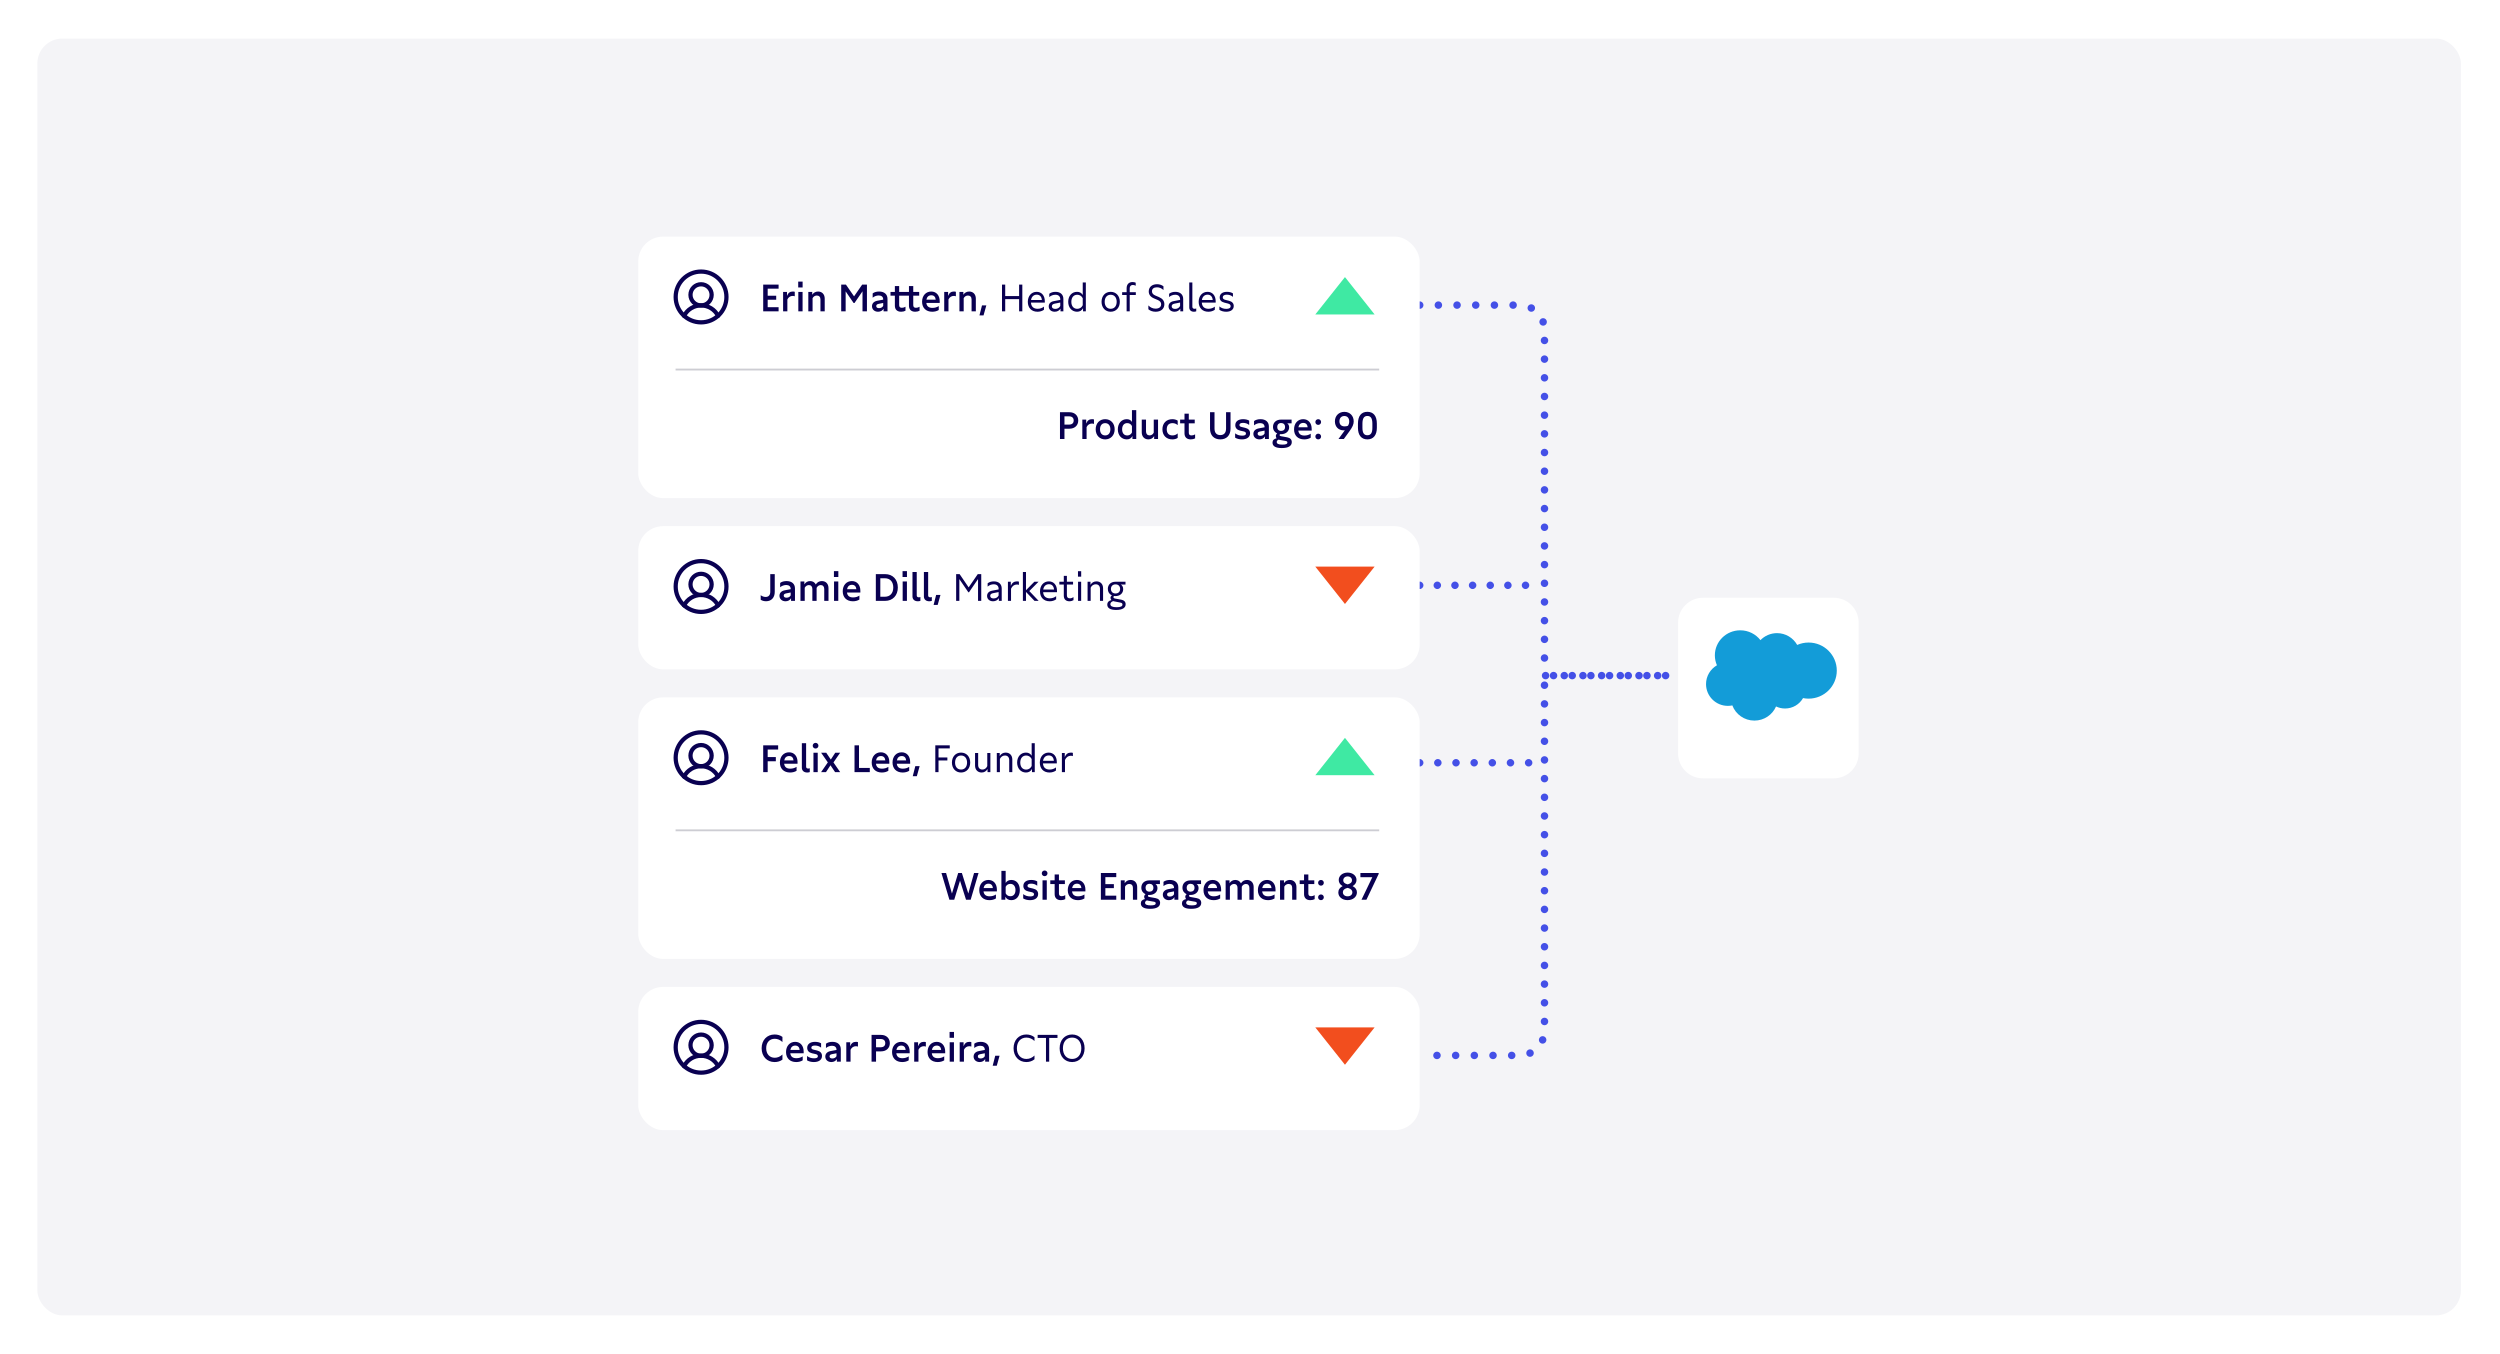 <svg width="803" height="435" viewBox="0 0 803 435" fill="none" xmlns="http://www.w3.org/2000/svg">
<g filter="url(#filter0_d_668_2546)">
<rect x="12" y="10" width="778.443" height="410.109" rx="8" fill="#F4F4F7"/>
</g>
<path d="M456 98H488.09C492.508 98 496.09 101.582 496.09 106V217H535" stroke="#4450E7" stroke-width="2.4" stroke-linecap="round" stroke-linejoin="round" stroke-dasharray="0.01 5.99"/>
<path d="M535 217H496.09V331C496.09 335.418 492.508 339 488.09 339H456" stroke="#4450E7" stroke-width="2.4" stroke-linecap="round" stroke-linejoin="round" stroke-dasharray="0.01 5.99"/>
<path d="M456 186.8C455.337 186.8 454.8 187.337 454.8 188C454.8 188.663 455.337 189.2 456 189.2V186.8ZM490 189.2C490.663 189.2 491.2 188.663 491.2 188C491.2 187.337 490.663 186.8 490 186.8V189.2ZM456.005 189.2C456.667 189.2 457.205 188.663 457.205 188C457.205 187.337 456.667 186.8 456.005 186.8V189.2ZM461.662 186.8C460.999 186.8 460.462 187.337 460.462 188C460.462 188.663 460.999 189.2 461.662 189.2V186.8ZM461.671 189.2C462.334 189.2 462.871 188.663 462.871 188C462.871 187.337 462.334 186.8 461.671 186.8V189.2ZM467.329 186.8C466.666 186.8 466.129 187.337 466.129 188C466.129 188.663 466.666 189.2 467.329 189.2V186.8ZM467.338 189.2C468.001 189.2 468.538 188.663 468.538 188C468.538 187.337 468.001 186.8 467.338 186.8V189.2ZM472.995 186.8C472.333 186.8 471.795 187.337 471.795 188C471.795 188.663 472.333 189.2 472.995 189.2V186.8ZM473.005 189.2C473.667 189.2 474.205 188.663 474.205 188C474.205 187.337 473.667 186.8 473.005 186.8V189.2ZM478.662 186.8C477.999 186.8 477.462 187.337 477.462 188C477.462 188.663 477.999 189.2 478.662 189.2V186.8ZM478.671 189.2C479.334 189.2 479.871 188.663 479.871 188C479.871 187.337 479.334 186.8 478.671 186.8V189.2ZM484.329 186.8C483.666 186.8 483.129 187.337 483.129 188C483.129 188.663 483.666 189.2 484.329 189.2V186.8ZM484.338 189.2C485.001 189.2 485.538 188.663 485.538 188C485.538 187.337 485.001 186.8 484.338 186.8V189.2ZM489.995 186.8C489.333 186.8 488.795 187.337 488.795 188C488.795 188.663 489.333 189.2 489.995 189.2V186.8ZM456 189.2H456.005V186.8H456V189.2ZM461.662 189.2H461.671V186.8H461.662V189.2ZM467.329 189.2H467.338V186.8H467.329V189.2ZM472.995 189.2H473.005V186.8H472.995V189.2ZM478.662 189.2H478.671V186.8H478.662V189.2ZM484.329 189.2H484.338V186.8H484.329V189.2ZM489.995 189.2H490V186.8H489.995V189.2Z" fill="#4450E7"/>
<path d="M456 243.8C455.337 243.8 454.8 244.337 454.8 245C454.8 245.663 455.337 246.2 456 246.2V243.8ZM491 246.2C491.663 246.2 492.2 245.663 492.2 245C492.2 244.337 491.663 243.8 491 243.8V246.2ZM456.005 246.2C456.668 246.2 457.205 245.663 457.205 245C457.205 244.337 456.668 243.8 456.005 243.8V246.2ZM461.828 243.8C461.166 243.8 460.628 244.337 460.628 245C460.628 245.663 461.166 246.2 461.828 246.2V243.8ZM461.838 246.2C462.501 246.2 463.038 245.663 463.038 245C463.038 244.337 462.501 243.8 461.838 243.8V246.2ZM467.662 243.8C466.999 243.8 466.462 244.337 466.462 245C466.462 245.663 466.999 246.2 467.662 246.2V243.8ZM467.672 246.2C468.334 246.2 468.872 245.663 468.872 245C468.872 244.337 468.334 243.8 467.672 243.8V246.2ZM473.495 243.8C472.832 243.8 472.295 244.337 472.295 245C472.295 245.663 472.832 246.2 473.495 246.2V243.8ZM473.505 246.2C474.168 246.2 474.705 245.663 474.705 245C474.705 244.337 474.168 243.8 473.505 243.8V246.2ZM479.328 243.8C478.666 243.8 478.128 244.337 478.128 245C478.128 245.663 478.666 246.2 479.328 246.2V243.8ZM479.338 246.2C480.001 246.2 480.538 245.663 480.538 245C480.538 244.337 480.001 243.8 479.338 243.8V246.2ZM485.162 243.8C484.499 243.8 483.962 244.337 483.962 245C483.962 245.663 484.499 246.2 485.162 246.2V243.8ZM485.172 246.2C485.834 246.2 486.372 245.663 486.372 245C486.372 244.337 485.834 243.8 485.172 243.8V246.2ZM490.995 243.8C490.332 243.8 489.795 244.337 489.795 245C489.795 245.663 490.332 246.2 490.995 246.2V243.8ZM456 246.2H456.005V243.8H456V246.2ZM461.828 246.2H461.838V243.8H461.828V246.2ZM467.662 246.2H467.672V243.8H467.662V246.2ZM473.495 246.2H473.505V243.8H473.495V246.2ZM479.328 246.2H479.338V243.8H479.328V246.2ZM485.162 246.2H485.172V243.8H485.162V246.2ZM490.995 246.2H491V243.8H490.995V246.2Z" fill="#4450E7"/>
<g filter="url(#filter1_d_668_2546)">
<path d="M589 188H547C542.582 188 539 191.582 539 196V238C539 242.418 542.582 246 547 246H589C593.418 246 597 242.418 597 238V196C597 191.582 593.418 188 589 188Z" fill="white"/>
</g>
<path d="M565.455 205.617C566.809 204.226 568.695 203.362 570.78 203.362C573.553 203.362 575.972 204.887 577.259 207.151C578.379 206.658 579.618 206.384 580.921 206.384C585.922 206.384 589.977 210.418 589.977 215.394C589.977 220.37 585.923 224.404 580.921 224.404C580.311 224.404 579.715 224.343 579.137 224.229C578.003 226.225 575.842 227.573 573.36 227.573C572.322 227.573 571.34 227.337 570.465 226.915C569.316 229.583 566.636 231.455 563.514 231.455C560.262 231.455 557.49 229.425 556.427 226.579C555.963 226.675 555.48 226.726 554.986 226.726C551.115 226.726 547.977 223.598 547.977 219.739C547.977 217.152 549.386 214.895 551.481 213.687C551.05 212.708 550.811 211.627 550.811 210.491C550.812 206.053 554.464 202.455 558.968 202.455C561.614 202.455 563.964 203.695 565.455 205.617Z" fill="#139CD8"/>
<g filter="url(#filter2_d_668_2546)">
<rect x="205" y="72" width="251" height="84" rx="8" fill="white"/>
</g>
<path d="M340.464 132.408V141H341.904V137.7H343.512C345.204 137.7 346.332 136.644 346.332 135.072C346.332 133.476 345.192 132.408 343.512 132.408H340.464ZM341.904 136.38V133.728H343.368C344.328 133.728 344.868 134.208 344.868 135.06C344.868 135.912 344.34 136.38 343.368 136.38H341.904ZM350.751 134.64C349.863 134.64 349.287 135.048 348.891 136.044V134.772H347.643V141H349.011V137.184C349.347 136.464 349.983 136.044 350.715 136.044C350.943 136.044 351.171 136.08 351.387 136.164V134.724C351.195 134.664 350.991 134.64 350.751 134.64ZM354.982 141.132C356.77 141.132 358.03 139.8 358.03 137.892C358.03 135.972 356.782 134.64 354.982 134.64C353.182 134.64 351.934 135.972 351.934 137.892C351.934 139.8 353.182 141.132 354.982 141.132ZM354.982 139.86C353.95 139.86 353.326 139.116 353.326 137.892C353.326 136.656 353.95 135.912 354.982 135.912C356.014 135.912 356.65 136.656 356.65 137.892C356.65 139.116 356.014 139.86 354.982 139.86ZM363.583 135.516C363.199 134.916 362.659 134.64 361.903 134.64C360.235 134.64 359.047 135.984 359.047 137.904C359.047 139.8 360.223 141.132 361.927 141.132C362.767 141.132 363.367 140.784 363.739 140.052V141H364.963V131.724H363.583V135.516ZM362.071 139.872C361.051 139.872 360.427 139.128 360.427 137.892C360.427 136.668 361.051 135.9 362.059 135.9C362.731 135.9 363.271 136.224 363.583 136.848V138.912C363.271 139.536 362.743 139.872 362.071 139.872ZM370.583 138.96C370.331 139.512 369.827 139.848 369.251 139.848C368.555 139.848 368.099 139.368 368.099 138.6V134.772H366.731V138.876C366.731 140.22 367.583 141.132 368.843 141.132C369.659 141.132 370.307 140.748 370.715 140.076V141H371.963V134.772H370.583V138.96ZM376.547 141.132C377.231 141.132 377.807 140.976 378.275 140.664V139.212C377.783 139.656 377.231 139.86 376.595 139.86C375.419 139.86 374.759 139.152 374.759 137.892C374.759 136.62 375.419 135.912 376.595 135.912C377.243 135.912 377.783 136.116 378.275 136.548V135.108C377.795 134.796 377.219 134.64 376.547 134.64C374.639 134.64 373.367 135.936 373.367 137.892C373.367 139.848 374.639 141.132 376.547 141.132ZM382.728 139.86C382.116 139.86 381.84 139.596 381.84 138.984V135.972H383.748V134.772H381.84V132.876H380.46V134.772H379.056V135.972H380.46V139.2C380.46 140.424 381.204 141.132 382.476 141.132C383.004 141.132 383.496 141.012 383.868 140.808V139.524C383.52 139.74 383.112 139.86 382.728 139.86ZM391.961 141.132C394.001 141.132 395.249 139.812 395.249 137.676V132.408H393.809V137.676C393.809 139.008 393.149 139.752 391.961 139.752C390.761 139.752 390.101 139.008 390.101 137.676V132.408H388.661V137.676C388.661 139.812 389.909 141.132 391.961 141.132ZM398.92 141.132C400.54 141.132 401.524 140.388 401.524 139.164C401.524 138.252 400.972 137.652 399.916 137.412L398.752 137.136C398.308 137.028 398.104 136.836 398.104 136.512C398.104 136.068 398.5 135.828 399.268 135.828C400.024 135.828 400.696 136.056 401.236 136.5V135.108C400.744 134.808 400.06 134.64 399.292 134.64C397.732 134.64 396.772 135.372 396.772 136.56C396.772 137.472 397.324 138.084 398.32 138.312L399.484 138.576C399.976 138.696 400.204 138.9 400.204 139.26C400.204 139.716 399.808 139.932 398.98 139.932C398.116 139.932 397.36 139.692 396.724 139.188V140.58C397.324 140.94 398.08 141.132 398.92 141.132ZM404.864 134.64C404.036 134.64 403.316 134.844 402.8 135.24V136.62C403.328 136.176 404.048 135.9 404.744 135.9C405.656 135.9 406.184 136.368 406.184 137.184V137.244L404.276 137.604C403.196 137.82 402.584 138.468 402.584 139.368C402.584 140.4 403.4 141.132 404.528 141.132C405.32 141.132 405.944 140.784 406.304 140.16V141H407.564V137.028C407.564 135.528 406.544 134.64 404.864 134.64ZM404.852 139.98C404.264 139.98 403.952 139.74 403.952 139.308C403.952 138.924 404.192 138.696 404.72 138.6L406.184 138.312V139.248C405.932 139.716 405.44 139.98 404.852 139.98ZM411.454 140.112C411.154 140.064 411.01 139.944 411.01 139.74C411.01 139.62 411.058 139.524 411.154 139.452C411.262 139.464 411.37 139.464 411.478 139.464C412.99 139.464 414.07 138.552 414.07 137.28C414.07 136.68 413.842 136.224 413.446 135.972H414.862V134.772H411.49C409.918 134.772 408.886 135.696 408.886 137.124C408.886 138.096 409.402 138.852 410.242 139.224C409.954 139.44 409.798 139.716 409.798 140.064C409.798 140.328 409.882 140.568 410.05 140.772C409.15 140.988 408.73 141.444 408.73 142.176C408.73 143.328 409.738 143.916 411.706 143.916C413.794 143.916 414.922 143.256 414.922 142.008C414.922 141.18 414.406 140.652 413.446 140.472L411.454 140.112ZM411.49 135.876C412.282 135.876 412.762 136.356 412.762 137.16C412.762 137.94 412.282 138.408 411.49 138.408C410.71 138.408 410.242 137.916 410.242 137.148C410.242 136.38 410.722 135.876 411.49 135.876ZM411.91 142.812C410.674 142.812 410.086 142.548 410.086 141.972C410.086 141.648 410.278 141.396 410.686 141.204C410.806 141.24 410.914 141.276 411.046 141.3L412.906 141.624C413.362 141.72 413.506 141.84 413.506 142.14C413.506 142.608 413.014 142.812 411.91 142.812ZM421.313 137.76C421.313 135.876 420.233 134.64 418.589 134.64C416.861 134.64 415.649 135.972 415.649 137.916C415.649 139.896 416.909 141.132 418.913 141.132C419.705 141.132 420.437 140.94 421.001 140.58V139.308C420.437 139.692 419.729 139.896 418.973 139.896C417.797 139.896 417.149 139.38 417.017 138.312H421.313V137.76ZM418.613 135.84C419.441 135.84 419.933 136.332 420.029 137.244H417.041C417.209 136.344 417.761 135.84 418.613 135.84ZM423.42 136.476C423.924 136.476 424.332 136.08 424.332 135.552C424.332 135.036 423.924 134.64 423.42 134.64C422.892 134.64 422.496 135.036 422.496 135.552C422.496 136.08 422.892 136.476 423.42 136.476ZM423.42 141.132C423.924 141.132 424.332 140.736 424.332 140.208C424.332 139.692 423.924 139.296 423.42 139.296C422.892 139.296 422.496 139.692 422.496 140.208C422.496 140.736 422.892 141.132 423.42 141.132ZM431.809 132.288C430.033 132.288 428.773 133.56 428.773 135.336C428.773 137.052 429.901 138.228 431.569 138.228C431.701 138.228 431.845 138.216 431.965 138.204L429.925 141H431.641L433.441 138.528C434.437 137.16 434.809 136.296 434.809 135.348C434.809 133.548 433.573 132.288 431.809 132.288ZM430.225 135.312C430.225 134.28 430.837 133.62 431.809 133.62C432.781 133.62 433.369 134.292 433.369 135.372C433.369 135.852 433.273 136.236 432.973 136.752C432.661 136.884 432.289 136.956 431.905 136.956C430.837 136.956 430.225 136.356 430.225 135.312ZM439.198 141.132C441.13 141.132 442.246 139.776 442.246 137.412V136.08C442.246 133.62 441.166 132.276 439.198 132.276C437.242 132.276 436.174 133.62 436.174 136.08V137.412C436.174 139.776 437.278 141.132 439.198 141.132ZM439.198 139.8C438.118 139.8 437.614 139.044 437.614 137.412V136.08C437.614 134.388 438.118 133.608 439.198 133.608C440.302 133.608 440.806 134.376 440.806 136.08V137.412C440.806 139.044 440.302 139.8 439.198 139.8Z" fill="#090051"/>
<path d="M225.182 103.539C229.685 103.539 233.336 99.888 233.336 95.385C233.336 90.881 229.685 87.23 225.182 87.23C220.678 87.23 217.027 90.881 217.027 95.385C217.027 99.888 220.678 103.539 225.182 103.539Z" stroke="#090051" stroke-width="1.359" stroke-miterlimit="10"/>
<path d="M225.181 98.104C227.058 98.104 228.579 96.583 228.579 94.706C228.579 92.83 227.058 91.309 225.181 91.309C223.305 91.309 221.784 92.83 221.784 94.706C221.784 96.583 223.305 98.104 225.181 98.104Z" stroke="#090051" stroke-width="1.359" stroke-miterlimit="10"/>
<path d="M219.727 101.448C220.239 100.442 221.019 99.597 221.982 99.006C222.944 98.416 224.051 98.103 225.18 98.103C226.309 98.103 227.416 98.416 228.379 99.006C229.341 99.597 230.122 100.442 230.634 101.448" stroke="#090051" stroke-width="1.359" stroke-linecap="round" stroke-linejoin="round"/>
<path d="M432 89L441.526 101H422.474L432 89Z" fill="#3FE9A3"/>
<line x1="217" y1="118.7" x2="443" y2="118.7" stroke="#9C9CA9" stroke-opacity="0.5" stroke-width="0.6"/>
<path d="M246.58 98.68V96.268H249.316V94.984H246.58V92.728H250.084V91.408H245.14V100H250.084V98.68H246.58ZM254.641 93.64C253.753 93.64 253.177 94.048 252.781 95.044V93.772H251.533V100H252.901V96.184C253.237 95.464 253.873 95.044 254.605 95.044C254.833 95.044 255.061 95.08 255.277 95.164V93.724C255.085 93.664 254.881 93.64 254.641 93.64ZM257.8 92.332V90.448H256.384V92.332H257.8ZM257.788 93.772H256.42V100H257.788V93.772ZM262.775 93.64C261.959 93.64 261.299 94.012 260.891 94.672V93.772H259.631V100H260.999V95.788C261.263 95.248 261.791 94.924 262.367 94.924C263.087 94.924 263.531 95.392 263.531 96.172V100H264.899V95.908C264.899 94.54 264.047 93.64 262.775 93.64ZM274.323 95.188L271.707 91.408H270.195V100H271.623V93.592L274.179 97.324H274.467L277.035 93.568V100H278.463V91.408H276.939L274.323 95.188ZM282.364 93.64C281.536 93.64 280.816 93.844 280.3 94.24V95.62C280.828 95.176 281.548 94.9 282.244 94.9C283.156 94.9 283.684 95.368 283.684 96.184V96.244L281.776 96.604C280.696 96.808 280.084 97.468 280.084 98.368C280.084 99.4 280.9 100.132 282.028 100.132C282.82 100.132 283.444 99.784 283.804 99.16V100H285.064V96.028C285.064 94.528 284.044 93.64 282.364 93.64ZM282.352 98.98C281.764 98.98 281.452 98.74 281.452 98.308C281.452 97.924 281.692 97.708 282.22 97.6L283.684 97.312V98.248C283.432 98.716 282.94 98.98 282.352 98.98ZM289.7 98.86C289.088 98.86 288.812 98.596 288.812 97.984V94.972H290.72V93.772H288.812V91.876H287.432V93.772H286.028V94.972H287.432V98.2C287.432 99.424 288.176 100.132 289.448 100.132C289.976 100.132 290.468 100.012 290.84 99.808V98.524C290.492 98.74 290.084 98.86 289.7 98.86ZM294.224 98.86C293.612 98.86 293.336 98.596 293.336 97.984V94.972H295.244V93.772H293.336V91.876H291.956V93.772H290.552V94.972H291.956V98.2C291.956 99.424 292.7 100.132 293.972 100.132C294.5 100.132 294.992 100.012 295.364 99.808V98.524C295.016 98.74 294.608 98.86 294.224 98.86ZM301.836 96.76C301.836 94.876 300.756 93.64 299.112 93.64C297.384 93.64 296.172 94.972 296.172 96.916C296.172 98.896 297.432 100.132 299.436 100.132C300.228 100.132 300.96 99.94 301.524 99.58V98.308C300.96 98.692 300.252 98.896 299.496 98.896C298.32 98.896 297.672 98.38 297.54 97.312H301.836V96.76ZM299.136 94.84C299.964 94.84 300.456 95.332 300.552 96.244H297.564C297.732 95.344 298.284 94.84 299.136 94.84ZM306.391 93.64C305.503 93.64 304.927 94.048 304.531 95.044V93.772H303.283V100H304.651V96.184C304.987 95.464 305.623 95.044 306.355 95.044C306.583 95.044 306.811 95.08 307.027 95.164V93.724C306.835 93.664 306.631 93.64 306.391 93.64ZM311.314 93.64C310.498 93.64 309.838 94.012 309.43 94.672V93.772H308.17V100H309.538V95.788C309.802 95.248 310.33 94.924 310.906 94.924C311.626 94.924 312.07 95.392 312.07 96.172V100H313.438V95.908C313.438 94.54 312.586 93.64 311.314 93.64ZM315.909 101.308L316.809 98.092H315.417L314.601 101.308H315.909ZM322.874 91.408H321.842V100H322.874V96.088H327.338V100H328.37V91.408H327.338V95.104H322.874V91.408ZM335.595 96.76C335.595 94.936 334.551 93.736 332.979 93.736C331.311 93.736 330.135 95.056 330.135 96.952C330.135 98.896 331.347 100.132 333.243 100.132C334.035 100.132 334.767 99.904 335.319 99.496V98.488C334.779 98.932 334.059 99.184 333.279 99.184C331.983 99.184 331.227 98.488 331.143 97.204H335.595V96.76ZM333.003 94.648C333.975 94.648 334.551 95.272 334.647 96.364H331.167C331.347 95.296 332.007 94.648 333.003 94.648ZM339.023 93.736C338.231 93.736 337.511 93.964 337.031 94.36V95.416C337.535 94.96 338.255 94.672 338.987 94.672C339.971 94.672 340.559 95.2 340.559 96.124V96.328L338.471 96.724C337.439 96.916 336.851 97.54 336.851 98.416C336.851 99.424 337.643 100.132 338.771 100.132C339.587 100.132 340.259 99.76 340.631 99.124V100H341.555V96.028C341.555 94.6 340.595 93.736 339.023 93.736ZM338.963 99.22C338.255 99.22 337.859 98.92 337.859 98.392C337.859 97.924 338.159 97.648 338.783 97.528L340.559 97.18V98.272C340.283 98.86 339.683 99.22 338.963 99.22ZM347.776 94.744C347.368 94.06 346.756 93.736 345.94 93.736C344.284 93.736 343.108 95.056 343.108 96.94C343.108 98.8 344.284 100.132 345.952 100.132C346.828 100.132 347.476 99.748 347.872 98.992V100H348.772V90.724H347.776V94.744ZM346.012 99.196C344.848 99.196 344.116 98.32 344.116 96.94C344.116 95.56 344.848 94.672 346 94.672C346.78 94.672 347.416 95.068 347.776 95.8V98.044C347.416 98.776 346.792 99.196 346.012 99.196ZM356.746 100.132C358.474 100.132 359.686 98.824 359.686 96.94C359.686 95.032 358.486 93.736 356.746 93.736C355.018 93.736 353.818 95.032 353.818 96.94C353.818 98.824 355.018 100.132 356.746 100.132ZM356.746 99.184C355.582 99.184 354.826 98.308 354.826 96.94C354.826 95.548 355.582 94.672 356.746 94.672C357.934 94.672 358.678 95.548 358.678 96.94C358.678 98.308 357.934 99.184 356.746 99.184ZM362.867 92.596C362.867 91.924 363.239 91.528 363.875 91.528C364.199 91.528 364.511 91.624 364.787 91.78V90.796C364.475 90.664 364.127 90.592 363.767 90.592C362.591 90.592 361.871 91.348 361.871 92.584V93.856H360.431V94.744H361.871V100H362.867V94.744H364.823V93.856H362.867V92.596ZM371.185 100.132C372.901 100.132 373.993 99.184 373.993 97.72C373.993 96.664 373.429 95.92 372.253 95.416L371.065 94.912C370.357 94.612 370.009 94.168 370.009 93.556C370.009 92.764 370.609 92.284 371.617 92.284C372.409 92.284 373.117 92.584 373.705 93.172V91.96C373.153 91.528 372.445 91.288 371.641 91.288C370.033 91.288 368.977 92.212 368.977 93.604C368.977 94.624 369.529 95.368 370.669 95.848L371.821 96.34C372.601 96.676 372.961 97.108 372.961 97.732C372.961 98.608 372.277 99.136 371.185 99.136C370.297 99.136 369.505 98.788 368.857 98.104V99.34C369.481 99.856 370.261 100.132 371.185 100.132ZM377.508 93.736C376.716 93.736 375.996 93.964 375.516 94.36V95.416C376.02 94.96 376.74 94.672 377.472 94.672C378.456 94.672 379.044 95.2 379.044 96.124V96.328L376.956 96.724C375.924 96.916 375.336 97.54 375.336 98.416C375.336 99.424 376.128 100.132 377.256 100.132C378.072 100.132 378.744 99.76 379.116 99.124V100H380.04V96.028C380.04 94.6 379.08 93.736 377.508 93.736ZM377.448 99.22C376.74 99.22 376.344 98.92 376.344 98.392C376.344 97.924 376.644 97.648 377.268 97.528L379.044 97.18V98.272C378.768 98.86 378.168 99.22 377.448 99.22ZM384.232 99.064C384.064 99.148 383.896 99.184 383.704 99.184C383.236 99.184 382.984 98.956 382.984 98.524V90.724H381.988V98.764C381.988 99.592 382.576 100.132 383.488 100.132C383.752 100.132 384.004 100.084 384.232 99.988V99.064ZM390.474 96.76C390.474 94.936 389.43 93.736 387.858 93.736C386.19 93.736 385.014 95.056 385.014 96.952C385.014 98.896 386.226 100.132 388.122 100.132C388.914 100.132 389.646 99.904 390.198 99.496V98.488C389.658 98.932 388.938 99.184 388.158 99.184C386.862 99.184 386.106 98.488 386.022 97.204H390.474V96.76ZM387.882 94.648C388.854 94.648 389.43 95.272 389.526 96.364H386.046C386.226 95.296 386.886 94.648 387.882 94.648ZM393.842 100.132C395.354 100.132 396.278 99.424 396.278 98.284C396.278 97.432 395.75 96.856 394.73 96.604L393.542 96.304C393.014 96.172 392.75 95.908 392.75 95.5C392.75 94.96 393.218 94.648 394.058 94.648C394.838 94.648 395.522 94.9 396.026 95.356V94.24C395.546 93.916 394.862 93.736 394.094 93.736C392.654 93.736 391.766 94.42 391.766 95.536C391.766 96.376 392.258 96.952 393.218 97.192L394.394 97.492C395.018 97.648 395.282 97.912 395.282 98.344C395.282 98.908 394.802 99.208 393.902 99.208C393.014 99.208 392.258 98.944 391.67 98.428V99.52C392.258 99.916 393.002 100.132 393.842 100.132Z" fill="#090051"/>
<g filter="url(#filter3_d_668_2546)">
<rect x="205" y="165" width="251" height="46" rx="8" fill="white"/>
</g>
<path d="M244.336 192.64C244.804 192.952 245.404 193.12 246.064 193.12C247.756 193.12 248.848 191.956 248.848 190.132V184.408H247.408V190.096C247.408 191.14 246.88 191.74 245.92 191.74C245.356 191.74 244.792 191.536 244.336 191.176V192.64ZM252.645 186.64C251.817 186.64 251.097 186.844 250.581 187.24V188.62C251.109 188.176 251.829 187.9 252.525 187.9C253.437 187.9 253.965 188.368 253.965 189.184V189.244L252.057 189.604C250.977 189.808 250.365 190.468 250.365 191.368C250.365 192.4 251.181 193.132 252.309 193.132C253.101 193.132 253.725 192.784 254.085 192.16V193H255.345V189.028C255.345 187.528 254.325 186.64 252.645 186.64ZM252.633 191.98C252.045 191.98 251.733 191.74 251.733 191.308C251.733 190.924 251.973 190.708 252.501 190.6L253.965 190.312V191.248C253.713 191.716 253.221 191.98 252.633 191.98ZM263.976 186.64C263.124 186.64 262.452 187.036 262.032 187.732C261.696 187.048 261.048 186.64 260.22 186.64C259.416 186.64 258.768 187.024 258.36 187.696V186.772H257.112V193H258.48V188.776C258.744 188.272 259.26 187.924 259.824 187.924C260.508 187.924 260.928 188.404 260.928 189.172V193H262.296V188.908V188.824C262.548 188.272 263.064 187.924 263.628 187.924C264.324 187.924 264.744 188.404 264.744 189.172V193H266.112V188.908C266.112 187.528 265.272 186.64 263.976 186.64ZM269.273 185.332V183.448H267.857V185.332H269.273ZM269.261 186.772H267.893V193H269.261V186.772ZM276.348 189.76C276.348 187.876 275.268 186.64 273.624 186.64C271.896 186.64 270.684 187.972 270.684 189.916C270.684 191.896 271.944 193.132 273.948 193.132C274.74 193.132 275.472 192.94 276.036 192.58V191.308C275.472 191.692 274.764 191.896 274.008 191.896C272.832 191.896 272.184 191.38 272.052 190.312H276.348V189.76ZM273.648 187.84C274.476 187.84 274.968 188.332 275.064 189.244H272.076C272.244 188.344 272.796 187.84 273.648 187.84ZM281.316 193H284.304C286.74 193 288.384 191.272 288.384 188.704C288.384 186.124 286.752 184.408 284.304 184.408H281.316V193ZM282.756 185.74H284.244C285.9 185.74 286.92 186.88 286.92 188.704C286.92 190.528 285.888 191.668 284.244 191.668H282.756V185.74ZM291.316 185.332V183.448H289.9V185.332H291.316ZM291.304 186.772H289.936V193H291.304V186.772ZM295.631 191.752C295.487 191.824 295.319 191.86 295.139 191.86C294.695 191.86 294.455 191.644 294.455 191.248V183.724H293.087V191.584C293.087 192.532 293.759 193.132 294.815 193.132C295.103 193.132 295.379 193.084 295.631 193V191.752ZM299.299 191.752C299.155 191.824 298.987 191.86 298.807 191.86C298.363 191.86 298.123 191.644 298.123 191.248V183.724H296.755V191.584C296.755 192.532 297.427 193.132 298.483 193.132C298.771 193.132 299.047 193.084 299.299 193V191.752ZM301.179 194.308L302.079 191.092H300.687L299.871 194.308H301.179ZM311.132 188.668L308.228 184.408H307.112V193H308.144V186.004L311.024 190.228H311.252L314.144 185.992V193H315.176V184.408H314.06L311.132 188.668ZM319.219 186.736C318.427 186.736 317.707 186.964 317.227 187.36V188.416C317.731 187.96 318.451 187.672 319.183 187.672C320.167 187.672 320.755 188.2 320.755 189.124V189.328L318.667 189.724C317.635 189.916 317.047 190.54 317.047 191.416C317.047 192.424 317.839 193.132 318.967 193.132C319.783 193.132 320.455 192.76 320.827 192.124V193H321.751V189.028C321.751 187.6 320.791 186.736 319.219 186.736ZM319.159 192.22C318.451 192.22 318.055 191.92 318.055 191.392C318.055 190.924 318.355 190.648 318.979 190.528L320.755 190.18V191.272C320.479 191.86 319.879 192.22 319.159 192.22ZM326.639 186.736C325.715 186.736 325.079 187.192 324.671 188.164V186.856H323.747V193H324.743V189.1C325.103 188.248 325.787 187.744 326.603 187.744C326.831 187.744 327.059 187.78 327.275 187.864V186.82C327.083 186.76 326.879 186.736 326.639 186.736ZM333.58 186.856H332.236L329.548 189.58V183.724H328.552V193H329.548V190.12L332.284 193H333.616L330.616 189.844L333.58 186.856ZM339.509 189.76C339.509 187.936 338.465 186.736 336.893 186.736C335.225 186.736 334.049 188.056 334.049 189.952C334.049 191.896 335.261 193.132 337.157 193.132C337.949 193.132 338.681 192.904 339.233 192.496V191.488C338.693 191.932 337.973 192.184 337.193 192.184C335.897 192.184 335.141 191.488 335.057 190.204H339.509V189.76ZM336.917 187.648C337.889 187.648 338.465 188.272 338.561 189.364H335.081C335.261 188.296 335.921 187.648 336.917 187.648ZM343.647 192.184C342.999 192.184 342.687 191.872 342.687 191.2V187.744H344.667V186.856H342.687V184.96H341.691V186.856H340.263V187.744H341.691V191.344C341.691 192.46 342.363 193.132 343.479 193.132C343.983 193.132 344.451 192.988 344.811 192.772V191.8C344.451 192.052 344.043 192.184 343.647 192.184ZM347.278 185.224V183.472H346.246V185.224H347.278ZM347.266 186.856H346.27V193H347.266V186.856ZM352.185 186.736C351.345 186.736 350.673 187.132 350.265 187.852V186.856H349.329V193H350.325V188.764C350.637 188.08 351.237 187.672 351.957 187.672C352.785 187.672 353.313 188.224 353.313 189.124V193H354.309V188.956C354.309 187.612 353.469 186.736 352.185 186.736ZM358.174 192.256C357.79 192.184 357.634 192.04 357.634 191.8C357.634 191.644 357.694 191.524 357.838 191.428C357.994 191.452 358.138 191.464 358.294 191.464C359.758 191.464 360.766 190.552 360.766 189.256C360.766 188.548 360.49 188.02 359.986 187.744H361.51V186.856H358.306C356.818 186.856 355.834 187.768 355.834 189.16C355.834 190.132 356.338 190.888 357.154 191.236C356.854 191.428 356.698 191.692 356.698 192.028C356.698 192.292 356.806 192.532 356.986 192.736C356.074 192.988 355.654 193.456 355.654 194.188C355.654 195.328 356.626 195.916 358.51 195.916C360.478 195.916 361.558 195.268 361.558 194.092C361.558 193.312 361.066 192.784 360.19 192.628L358.174 192.256ZM358.306 187.696C359.206 187.696 359.782 188.272 359.782 189.172C359.782 190.072 359.206 190.624 358.306 190.624C357.406 190.624 356.83 190.048 356.83 189.16C356.83 188.284 357.418 187.696 358.306 187.696ZM358.666 195.04C357.31 195.04 356.65 194.716 356.65 194.056C356.65 193.636 356.926 193.312 357.538 193.072C357.646 193.108 357.766 193.144 357.898 193.168L359.818 193.54C360.334 193.636 360.538 193.828 360.538 194.188C360.538 194.764 359.926 195.04 358.666 195.04Z" fill="#090051"/>
<path d="M225.182 196.539C229.685 196.539 233.336 192.888 233.336 188.384C233.336 183.881 229.685 180.23 225.182 180.23C220.678 180.23 217.027 183.881 217.027 188.384C217.027 192.888 220.678 196.539 225.182 196.539Z" stroke="#090051" stroke-width="1.359" stroke-miterlimit="10"/>
<path d="M225.181 191.104C227.058 191.104 228.579 189.583 228.579 187.706C228.579 185.83 227.058 184.309 225.181 184.309C223.305 184.309 221.784 185.83 221.784 187.706C221.784 189.583 223.305 191.104 225.181 191.104Z" stroke="#090051" stroke-width="1.359" stroke-miterlimit="10"/>
<path d="M219.727 194.448C220.239 193.442 221.019 192.597 221.982 192.006C222.944 191.416 224.051 191.104 225.18 191.104C226.309 191.104 227.416 191.416 228.379 192.006C229.341 192.596 230.122 193.442 230.634 194.448" stroke="#090051" stroke-width="1.359" stroke-linecap="round" stroke-linejoin="round"/>
<path d="M432 194L422.474 182L441.526 182L432 194Z" fill="#F24E1E"/>
<g filter="url(#filter4_d_668_2546)">
<rect x="205" y="220" width="251" height="84" rx="8" fill="white"/>
</g>
<path d="M249.94 239.408H245.14V248H246.58V244.508H249.196V243.164H246.58V240.74H249.94V239.408ZM256.168 244.76C256.168 242.876 255.088 241.64 253.444 241.64C251.716 241.64 250.504 242.972 250.504 244.916C250.504 246.896 251.764 248.132 253.768 248.132C254.56 248.132 255.292 247.94 255.856 247.58V246.308C255.292 246.692 254.584 246.896 253.828 246.896C252.652 246.896 252.004 246.38 251.872 245.312H256.168V244.76ZM253.468 242.84C254.296 242.84 254.788 243.332 254.884 244.244H251.896C252.064 243.344 252.616 242.84 253.468 242.84ZM260.099 246.752C259.955 246.824 259.787 246.86 259.607 246.86C259.163 246.86 258.923 246.644 258.923 246.248V238.724H257.555V246.584C257.555 247.532 258.227 248.132 259.283 248.132C259.571 248.132 259.847 248.084 260.099 248V246.752ZM261.967 240.428C262.471 240.428 262.879 240.032 262.879 239.516C262.879 239.012 262.471 238.604 261.967 238.604C261.439 238.604 261.043 239.012 261.043 239.516C261.043 240.032 261.439 240.428 261.967 240.428ZM262.651 241.772H261.283V248H262.651V241.772ZM268.286 241.772L266.858 243.968L265.382 241.772H263.738L265.898 244.88L263.738 248H265.31L266.75 245.804L268.226 248H269.858L267.71 244.892L269.858 241.772H268.286ZM275.912 246.668V239.408H274.472V248H279.38V246.668H275.912ZM285.652 244.76C285.652 242.876 284.572 241.64 282.928 241.64C281.2 241.64 279.988 242.972 279.988 244.916C279.988 246.896 281.248 248.132 283.252 248.132C284.044 248.132 284.776 247.94 285.34 247.58V246.308C284.776 246.692 284.068 246.896 283.312 246.896C282.136 246.896 281.488 246.38 281.356 245.312H285.652V244.76ZM282.952 242.84C283.78 242.84 284.272 243.332 284.368 244.244H281.38C281.548 243.344 282.1 242.84 282.952 242.84ZM292.344 244.76C292.344 242.876 291.264 241.64 289.62 241.64C287.892 241.64 286.68 242.972 286.68 244.916C286.68 246.896 287.94 248.132 289.944 248.132C290.736 248.132 291.468 247.94 292.032 247.58V246.308C291.468 246.692 290.76 246.896 290.004 246.896C288.828 246.896 288.18 246.38 288.048 245.312H292.344V244.76ZM289.644 242.84C290.472 242.84 290.964 243.332 291.06 244.244H288.072C288.24 243.344 288.792 242.84 289.644 242.84ZM294.487 249.308L295.387 246.092H293.995L293.179 249.308H294.487ZM305.064 239.408H300.42V248H301.452V244.268H304.296V243.296H301.452V240.38H305.064V239.408ZM308.688 248.132C310.416 248.132 311.628 246.824 311.628 244.94C311.628 243.032 310.428 241.736 308.688 241.736C306.96 241.736 305.76 243.032 305.76 244.94C305.76 246.824 306.96 248.132 308.688 248.132ZM308.688 247.184C307.524 247.184 306.768 246.308 306.768 244.94C306.768 243.548 307.524 242.672 308.688 242.672C309.876 242.672 310.62 243.548 310.62 244.94C310.62 246.308 309.876 247.184 308.688 247.184ZM317.111 246.08C316.811 246.776 316.235 247.184 315.551 247.184C314.723 247.184 314.183 246.632 314.183 245.732V241.856H313.187V245.9C313.187 247.232 314.039 248.132 315.299 248.132C316.139 248.132 316.799 247.712 317.195 246.992V248H318.107V241.856H317.111V246.08ZM323.029 241.736C322.189 241.736 321.517 242.132 321.109 242.852V241.856H320.173V248H321.169V243.764C321.481 243.08 322.081 242.672 322.801 242.672C323.629 242.672 324.157 243.224 324.157 244.124V248H325.153V243.956C325.153 242.612 324.313 241.736 323.029 241.736ZM331.369 242.744C330.961 242.06 330.349 241.736 329.533 241.736C327.877 241.736 326.701 243.056 326.701 244.94C326.701 246.8 327.877 248.132 329.545 248.132C330.421 248.132 331.069 247.748 331.465 246.992V248H332.365V238.724H331.369V242.744ZM329.605 247.196C328.441 247.196 327.709 246.32 327.709 244.94C327.709 243.56 328.441 242.672 329.593 242.672C330.373 242.672 331.009 243.068 331.369 243.8V246.044C331.009 246.776 330.385 247.196 329.605 247.196ZM339.45 244.76C339.45 242.936 338.406 241.736 336.834 241.736C335.166 241.736 333.99 243.056 333.99 244.952C333.99 246.896 335.202 248.132 337.098 248.132C337.89 248.132 338.622 247.904 339.174 247.496V246.488C338.634 246.932 337.914 247.184 337.134 247.184C335.838 247.184 335.082 246.488 334.998 245.204H339.45V244.76ZM336.858 242.648C337.83 242.648 338.406 243.272 338.502 244.364H335.022C335.202 243.296 335.862 242.648 336.858 242.648ZM343.971 241.736C343.047 241.736 342.411 242.192 342.003 243.164V241.856H341.079V248H342.075V244.1C342.435 243.248 343.119 242.744 343.935 242.744C344.163 242.744 344.391 242.78 344.607 242.864V241.82C344.415 241.76 344.211 241.736 343.971 241.736Z" fill="#090051"/>
<path d="M303.88 280.408H302.392L304.948 289H306.496L308.356 282.868L310.288 289H311.776L314.308 280.408H312.868L311.02 286.996L308.956 280.408H307.768L305.764 287.008L303.88 280.408ZM320.203 285.76C320.203 283.876 319.123 282.64 317.479 282.64C315.751 282.64 314.539 283.972 314.539 285.916C314.539 287.896 315.799 289.132 317.803 289.132C318.595 289.132 319.327 288.94 319.891 288.58V287.308C319.327 287.692 318.619 287.896 317.863 287.896C316.687 287.896 316.039 287.38 315.907 286.312H320.203V285.76ZM317.503 283.84C318.331 283.84 318.823 284.332 318.919 285.244H315.931C316.099 284.344 316.651 283.84 317.503 283.84ZM324.843 282.64C324.027 282.64 323.427 282.952 323.019 283.588V279.724H321.651V289H322.911V288.04C323.307 288.76 323.955 289.132 324.831 289.132C326.487 289.132 327.567 287.848 327.567 285.904C327.567 283.924 326.487 282.64 324.843 282.64ZM324.543 287.872C323.859 287.872 323.319 287.536 323.019 286.924V284.836C323.319 284.224 323.871 283.9 324.543 283.9C325.539 283.9 326.175 284.656 326.175 285.892C326.175 287.128 325.551 287.872 324.543 287.872ZM330.846 289.132C332.466 289.132 333.45 288.388 333.45 287.164C333.45 286.252 332.898 285.652 331.842 285.412L330.678 285.136C330.234 285.028 330.03 284.836 330.03 284.512C330.03 284.068 330.426 283.828 331.194 283.828C331.95 283.828 332.622 284.056 333.162 284.5V283.108C332.67 282.808 331.986 282.64 331.218 282.64C329.658 282.64 328.698 283.372 328.698 284.56C328.698 285.472 329.25 286.084 330.246 286.312L331.41 286.576C331.902 286.696 332.13 286.9 332.13 287.26C332.13 287.716 331.734 287.932 330.906 287.932C330.042 287.932 329.286 287.692 328.65 287.188V288.58C329.25 288.94 330.006 289.132 330.846 289.132ZM335.542 281.428C336.046 281.428 336.454 281.032 336.454 280.516C336.454 280.012 336.046 279.604 335.542 279.604C335.014 279.604 334.618 280.012 334.618 280.516C334.618 281.032 335.014 281.428 335.542 281.428ZM336.226 282.772H334.858V289H336.226V282.772ZM341.021 287.86C340.409 287.86 340.133 287.596 340.133 286.984V283.972H342.041V282.772H340.133V280.876H338.753V282.772H337.349V283.972H338.753V287.2C338.753 288.424 339.497 289.132 340.769 289.132C341.297 289.132 341.789 289.012 342.161 288.808V287.524C341.813 287.74 341.405 287.86 341.021 287.86ZM348.633 285.76C348.633 283.876 347.553 282.64 345.909 282.64C344.181 282.64 342.969 283.972 342.969 285.916C342.969 287.896 344.229 289.132 346.233 289.132C347.025 289.132 347.757 288.94 348.321 288.58V287.308C347.757 287.692 347.049 287.896 346.293 287.896C345.117 287.896 344.469 287.38 344.337 286.312H348.633V285.76ZM345.933 283.84C346.761 283.84 347.253 284.332 347.349 285.244H344.361C344.529 284.344 345.081 283.84 345.933 283.84ZM355.041 287.68V285.268H357.777V283.984H355.041V281.728H358.545V280.408H353.601V289H358.545V287.68H355.041ZM363.138 282.64C362.322 282.64 361.662 283.012 361.254 283.672V282.772H359.994V289H361.362V284.788C361.626 284.248 362.154 283.924 362.73 283.924C363.45 283.924 363.894 284.392 363.894 285.172V289H365.262V284.908C365.262 283.54 364.41 282.64 363.138 282.64ZM369.161 288.112C368.861 288.064 368.717 287.944 368.717 287.74C368.717 287.62 368.765 287.524 368.861 287.452C368.969 287.464 369.077 287.464 369.185 287.464C370.697 287.464 371.777 286.552 371.777 285.28C371.777 284.68 371.549 284.224 371.153 283.972H372.569V282.772H369.197C367.625 282.772 366.593 283.696 366.593 285.124C366.593 286.096 367.109 286.852 367.949 287.224C367.661 287.44 367.505 287.716 367.505 288.064C367.505 288.328 367.589 288.568 367.757 288.772C366.857 288.988 366.437 289.444 366.437 290.176C366.437 291.328 367.445 291.916 369.413 291.916C371.501 291.916 372.629 291.256 372.629 290.008C372.629 289.18 372.113 288.652 371.153 288.472L369.161 288.112ZM369.197 283.876C369.989 283.876 370.469 284.356 370.469 285.16C370.469 285.94 369.989 286.408 369.197 286.408C368.417 286.408 367.949 285.916 367.949 285.148C367.949 284.38 368.429 283.876 369.197 283.876ZM369.617 290.812C368.381 290.812 367.793 290.548 367.793 289.972C367.793 289.648 367.985 289.396 368.393 289.204C368.513 289.24 368.621 289.276 368.753 289.3L370.613 289.624C371.069 289.72 371.213 289.84 371.213 290.14C371.213 290.608 370.721 290.812 369.617 290.812ZM375.778 282.64C374.95 282.64 374.23 282.844 373.714 283.24V284.62C374.242 284.176 374.962 283.9 375.658 283.9C376.57 283.9 377.098 284.368 377.098 285.184V285.244L375.19 285.604C374.11 285.82 373.498 286.468 373.498 287.368C373.498 288.4 374.314 289.132 375.442 289.132C376.234 289.132 376.858 288.784 377.218 288.16V289H378.478V285.028C378.478 283.528 377.458 282.64 375.778 282.64ZM375.766 287.98C375.178 287.98 374.866 287.74 374.866 287.308C374.866 286.924 375.106 286.696 375.634 286.6L377.098 286.312V287.248C376.846 287.716 376.354 287.98 375.766 287.98ZM382.368 288.112C382.068 288.064 381.924 287.944 381.924 287.74C381.924 287.62 381.972 287.524 382.068 287.452C382.176 287.464 382.284 287.464 382.392 287.464C383.904 287.464 384.984 286.552 384.984 285.28C384.984 284.68 384.756 284.224 384.36 283.972H385.776V282.772H382.404C380.832 282.772 379.8 283.696 379.8 285.124C379.8 286.096 380.316 286.852 381.156 287.224C380.868 287.44 380.712 287.716 380.712 288.064C380.712 288.328 380.796 288.568 380.964 288.772C380.064 288.988 379.644 289.444 379.644 290.176C379.644 291.328 380.652 291.916 382.62 291.916C384.708 291.916 385.836 291.256 385.836 290.008C385.836 289.18 385.32 288.652 384.36 288.472L382.368 288.112ZM382.404 283.876C383.196 283.876 383.676 284.356 383.676 285.16C383.676 285.94 383.196 286.408 382.404 286.408C381.624 286.408 381.156 285.916 381.156 285.148C381.156 284.38 381.636 283.876 382.404 283.876ZM382.824 290.812C381.588 290.812 381 290.548 381 289.972C381 289.648 381.192 289.396 381.6 289.204C381.72 289.24 381.828 289.276 381.96 289.3L383.82 289.624C384.276 289.72 384.42 289.84 384.42 290.14C384.42 290.608 383.928 290.812 382.824 290.812ZM392.227 285.76C392.227 283.876 391.147 282.64 389.503 282.64C387.775 282.64 386.563 283.972 386.563 285.916C386.563 287.896 387.823 289.132 389.827 289.132C390.619 289.132 391.351 288.94 391.915 288.58V287.308C391.351 287.692 390.643 287.896 389.887 287.896C388.711 287.896 388.063 287.38 387.931 286.312H392.227V285.76ZM389.527 283.84C390.355 283.84 390.847 284.332 390.943 285.244H387.955C388.123 284.344 388.675 283.84 389.527 283.84ZM400.538 282.64C399.686 282.64 399.014 283.036 398.594 283.732C398.258 283.048 397.61 282.64 396.782 282.64C395.978 282.64 395.33 283.024 394.922 283.696V282.772H393.674V289H395.042V284.776C395.306 284.272 395.822 283.924 396.386 283.924C397.07 283.924 397.49 284.404 397.49 285.172V289H398.858V284.908V284.824C399.11 284.272 399.626 283.924 400.19 283.924C400.886 283.924 401.306 284.404 401.306 285.172V289H402.674V284.908C402.674 283.528 401.834 282.64 400.538 282.64ZM409.699 285.76C409.699 283.876 408.619 282.64 406.975 282.64C405.247 282.64 404.035 283.972 404.035 285.916C404.035 287.896 405.295 289.132 407.299 289.132C408.091 289.132 408.823 288.94 409.387 288.58V287.308C408.823 287.692 408.115 287.896 407.359 287.896C406.183 287.896 405.535 287.38 405.403 286.312H409.699V285.76ZM406.999 283.84C407.827 283.84 408.319 284.332 408.415 285.244H405.427C405.595 284.344 406.147 283.84 406.999 283.84ZM414.291 282.64C413.475 282.64 412.815 283.012 412.407 283.672V282.772H411.147V289H412.515V284.788C412.779 284.248 413.307 283.924 413.883 283.924C414.603 283.924 415.047 284.392 415.047 285.172V289H416.415V284.908C416.415 283.54 415.563 282.64 414.291 282.64ZM421.13 287.86C420.518 287.86 420.242 287.596 420.242 286.984V283.972H422.15V282.772H420.242V280.876H418.862V282.772H417.458V283.972H418.862V287.2C418.862 288.424 419.606 289.132 420.878 289.132C421.406 289.132 421.898 289.012 422.27 288.808V287.524C421.922 287.74 421.514 287.86 421.13 287.86ZM424.299 284.476C424.803 284.476 425.211 284.08 425.211 283.552C425.211 283.036 424.803 282.64 424.299 282.64C423.771 282.64 423.375 283.036 423.375 283.552C423.375 284.08 423.771 284.476 424.299 284.476ZM424.299 289.132C424.803 289.132 425.211 288.736 425.211 288.208C425.211 287.692 424.803 287.296 424.299 287.296C423.771 287.296 423.375 287.692 423.375 288.208C423.375 288.736 423.771 289.132 424.299 289.132ZM434.452 284.62C435.256 284.164 435.712 283.468 435.712 282.652C435.712 281.284 434.488 280.276 432.856 280.276C431.236 280.276 430 281.296 430 282.652C430 283.492 430.432 284.164 431.26 284.608C430.336 285.088 429.868 285.772 429.868 286.672C429.868 288.088 431.128 289.12 432.844 289.12C434.584 289.12 435.844 288.064 435.844 286.624C435.844 285.76 435.364 285.076 434.452 284.62ZM432.856 281.5C433.684 281.5 434.26 282.028 434.26 282.76C434.26 283.312 433.936 283.732 433.108 283.984L432.856 284.056L432.604 283.984C431.824 283.744 431.452 283.36 431.452 282.772C431.452 282.028 432.028 281.5 432.856 281.5ZM432.856 287.896C431.932 287.896 431.332 287.368 431.332 286.588C431.332 285.916 431.776 285.508 432.556 285.268L432.856 285.184L433.144 285.268C433.972 285.532 434.38 285.988 434.38 286.6C434.38 287.368 433.78 287.896 432.856 287.896ZM436.963 281.752H440.791L437.311 289H438.895L442.831 280.708V280.408H436.963V281.752Z" fill="#090051"/>
<path d="M225.182 251.539C229.685 251.539 233.336 247.888 233.336 243.384C233.336 238.881 229.685 235.23 225.182 235.23C220.678 235.23 217.027 238.881 217.027 243.384C217.027 247.888 220.678 251.539 225.182 251.539Z" stroke="#090051" stroke-width="1.359" stroke-miterlimit="10"/>
<path d="M225.181 246.104C227.058 246.104 228.579 244.583 228.579 242.706C228.579 240.83 227.058 239.309 225.181 239.309C223.305 239.309 221.784 240.83 221.784 242.706C221.784 244.583 223.305 246.104 225.181 246.104Z" stroke="#090051" stroke-width="1.359" stroke-miterlimit="10"/>
<path d="M219.727 249.448C220.239 248.442 221.019 247.597 221.982 247.006C222.944 246.416 224.051 246.104 225.18 246.104C226.309 246.104 227.416 246.416 228.379 247.006C229.341 247.596 230.122 248.442 230.634 249.448" stroke="#090051" stroke-width="1.359" stroke-linecap="round" stroke-linejoin="round"/>
<path d="M432 237L441.526 249H422.474L432 237Z" fill="#3FE9A3"/>
<line x1="217" y1="266.7" x2="443" y2="266.7" stroke="#9C9CA9" stroke-opacity="0.5" stroke-width="0.6"/>
<g filter="url(#filter5_d_668_2546)">
<rect x="205" y="313" width="251" height="46" rx="8" fill="white"/>
</g>
<path d="M248.8 341.132C249.76 341.132 250.636 340.868 251.32 340.352V338.708C250.576 339.404 249.748 339.752 248.848 339.752C247.192 339.752 246.1 338.552 246.1 336.704C246.1 334.832 247.192 333.656 248.848 333.656C249.748 333.656 250.588 334.004 251.32 334.7V333.056C250.636 332.54 249.76 332.276 248.812 332.276C246.34 332.276 244.636 334.088 244.636 336.704C244.636 339.32 246.34 341.132 248.8 341.132ZM258.137 337.76C258.137 335.876 257.057 334.64 255.413 334.64C253.685 334.64 252.473 335.972 252.473 337.916C252.473 339.896 253.733 341.132 255.737 341.132C256.529 341.132 257.261 340.94 257.825 340.58V339.308C257.261 339.692 256.553 339.896 255.797 339.896C254.621 339.896 253.973 339.38 253.841 338.312H258.137V337.76ZM255.437 335.84C256.265 335.84 256.757 336.332 256.853 337.244H253.865C254.033 336.344 254.585 335.84 255.437 335.84ZM261.42 341.132C263.04 341.132 264.024 340.388 264.024 339.164C264.024 338.252 263.472 337.664 262.416 337.412L261.252 337.136C260.808 337.028 260.604 336.836 260.604 336.512C260.604 336.068 261 335.828 261.768 335.828C262.524 335.828 263.196 336.056 263.736 336.5V335.108C263.244 334.808 262.56 334.64 261.792 334.64C260.232 334.64 259.272 335.372 259.272 336.56C259.272 337.472 259.824 338.084 260.82 338.312L261.984 338.576C262.476 338.684 262.704 338.9 262.704 339.26C262.704 339.716 262.308 339.932 261.48 339.932C260.616 339.932 259.86 339.692 259.224 339.188V340.58C259.824 340.94 260.58 341.132 261.42 341.132ZM267.364 334.64C266.536 334.64 265.816 334.844 265.3 335.24V336.62C265.828 336.176 266.548 335.9 267.244 335.9C268.156 335.9 268.684 336.368 268.684 337.184V337.244L266.776 337.604C265.696 337.808 265.084 338.468 265.084 339.368C265.084 340.4 265.9 341.132 267.028 341.132C267.82 341.132 268.444 340.784 268.804 340.16V341H270.064V337.028C270.064 335.528 269.044 334.64 267.364 334.64ZM267.352 339.98C266.764 339.98 266.452 339.74 266.452 339.308C266.452 338.924 266.692 338.708 267.22 338.6L268.684 338.312V339.248C268.432 339.716 267.94 339.98 267.352 339.98ZM274.938 334.64C274.05 334.64 273.474 335.048 273.078 336.044V334.772H271.83V341H273.198V337.184C273.534 336.464 274.17 336.044 274.902 336.044C275.13 336.044 275.358 336.08 275.574 336.164V334.724C275.382 334.664 275.178 334.64 274.938 334.64ZM279.945 332.408V341H281.385V337.7H282.993C284.685 337.7 285.813 336.644 285.813 335.072C285.813 333.476 284.673 332.408 282.993 332.408H279.945ZM281.385 336.38V333.728H282.849C283.809 333.728 284.349 334.208 284.349 335.06C284.349 335.912 283.821 336.38 282.849 336.38H281.385ZM292.191 337.76C292.191 335.876 291.111 334.64 289.467 334.64C287.739 334.64 286.527 335.972 286.527 337.916C286.527 339.896 287.787 341.132 289.791 341.132C290.583 341.132 291.315 340.94 291.879 340.58V339.308C291.315 339.692 290.607 339.896 289.851 339.896C288.675 339.896 288.027 339.38 287.895 338.312H292.191V337.76ZM289.491 335.84C290.319 335.84 290.811 336.332 290.907 337.244H287.919C288.087 336.344 288.639 335.84 289.491 335.84ZM296.747 334.64C295.859 334.64 295.283 335.048 294.887 336.044V334.772H293.639V341H295.007V337.184C295.343 336.464 295.979 336.044 296.711 336.044C296.939 336.044 297.167 336.08 297.383 336.164V334.724C297.191 334.664 296.987 334.64 296.747 334.64ZM303.594 337.76C303.594 335.876 302.514 334.64 300.87 334.64C299.142 334.64 297.93 335.972 297.93 337.916C297.93 339.896 299.19 341.132 301.194 341.132C301.986 341.132 302.718 340.94 303.282 340.58V339.308C302.718 339.692 302.01 339.896 301.254 339.896C300.078 339.896 299.43 339.38 299.298 338.312H303.594V337.76ZM300.894 335.84C301.722 335.84 302.214 336.332 302.31 337.244H299.322C299.49 336.344 300.042 335.84 300.894 335.84ZM306.421 333.332V331.448H305.005V333.332H306.421ZM306.409 334.772H305.041V341H306.409V334.772ZM311.36 334.64C310.472 334.64 309.896 335.048 309.5 336.044V334.772H308.252V341H309.62V337.184C309.956 336.464 310.592 336.044 311.324 336.044C311.552 336.044 311.78 336.08 311.996 336.164V334.724C311.804 334.664 311.6 334.64 311.36 334.64ZM315.001 334.64C314.173 334.64 313.453 334.844 312.937 335.24V336.62C313.465 336.176 314.185 335.9 314.881 335.9C315.793 335.9 316.321 336.368 316.321 337.184V337.244L314.413 337.604C313.333 337.808 312.721 338.468 312.721 339.368C312.721 340.4 313.537 341.132 314.665 341.132C315.457 341.132 316.081 340.784 316.441 340.16V341H317.701V337.028C317.701 335.528 316.681 334.64 315.001 334.64ZM314.989 339.98C314.401 339.98 314.089 339.74 314.089 339.308C314.089 338.924 314.329 338.708 314.857 338.6L316.321 338.312V339.248C316.069 339.716 315.577 339.98 314.989 339.98ZM320.163 342.308L321.063 339.092H319.671L318.855 342.308H320.163ZM329.66 341.132C330.692 341.132 331.592 340.808 332.276 340.244V339.032C331.58 339.728 330.68 340.136 329.684 340.136C327.848 340.136 326.624 338.78 326.624 336.704C326.624 334.616 327.848 333.272 329.684 333.272C330.68 333.272 331.58 333.68 332.276 334.376V333.164C331.592 332.612 330.692 332.276 329.66 332.276C327.26 332.276 325.556 334.076 325.556 336.704C325.556 339.332 327.26 341.132 329.66 341.132ZM335.968 341H337V333.38H339.664V332.408H333.292V333.38H335.968V341ZM344.365 341.132C346.729 341.132 348.373 339.32 348.373 336.704C348.373 334.088 346.729 332.276 344.365 332.276C341.989 332.276 340.357 334.088 340.357 336.704C340.357 339.32 341.989 341.132 344.365 341.132ZM344.365 340.136C342.565 340.136 341.413 338.792 341.413 336.704C341.413 334.604 342.565 333.272 344.365 333.272C346.153 333.272 347.317 334.604 347.317 336.704C347.317 338.792 346.153 340.136 344.365 340.136Z" fill="#090051"/>
<path d="M225.182 344.539C229.685 344.539 233.336 340.888 233.336 336.384C233.336 331.881 229.685 328.23 225.182 328.23C220.678 328.23 217.027 331.881 217.027 336.384C217.027 340.888 220.678 344.539 225.182 344.539Z" stroke="#090051" stroke-width="1.359" stroke-miterlimit="10"/>
<path d="M225.181 339.104C227.058 339.104 228.579 337.583 228.579 335.706C228.579 333.83 227.058 332.309 225.181 332.309C223.305 332.309 221.784 333.83 221.784 335.706C221.784 337.583 223.305 339.104 225.181 339.104Z" stroke="#090051" stroke-width="1.359" stroke-miterlimit="10"/>
<path d="M219.727 342.448C220.239 341.442 221.019 340.597 221.982 340.006C222.944 339.416 224.051 339.104 225.18 339.104C226.309 339.104 227.416 339.416 228.379 340.006C229.341 340.596 230.122 341.442 230.634 342.448" stroke="#090051" stroke-width="1.359" stroke-linecap="round" stroke-linejoin="round"/>
<path d="M432 342L422.474 330L441.526 330L432 342Z" fill="#F24E1E"/>
<defs>
<filter id="filter0_d_668_2546" x="0.024" y="0.419" width="802.395" height="434.061" filterUnits="userSpaceOnUse" color-interpolation-filters="sRGB">
<feFlood flood-opacity="0" result="BackgroundImageFix"/>
<feColorMatrix in="SourceAlpha" type="matrix" values="0 0 0 0 0 0 0 0 0 0 0 0 0 0 0 0 0 0 127 0" result="hardAlpha"/>
<feOffset dy="2.395"/>
<feGaussianBlur stdDeviation="5.988"/>
<feComposite in2="hardAlpha" operator="out"/>
<feColorMatrix type="matrix" values="0 0 0 0 0.035 0 0 0 0 0 0 0 0 0 0.318 0 0 0 0.2 0"/>
<feBlend mode="normal" in2="BackgroundImageFix" result="effect1_dropShadow_668_2546"/>
<feBlend mode="normal" in="SourceGraphic" in2="effect1_dropShadow_668_2546" result="shape"/>
</filter>
<filter id="filter1_d_668_2546" x="519" y="172" width="98" height="98" filterUnits="userSpaceOnUse" color-interpolation-filters="sRGB">
<feFlood flood-opacity="0" result="BackgroundImageFix"/>
<feColorMatrix in="SourceAlpha" type="matrix" values="0 0 0 0 0 0 0 0 0 0 0 0 0 0 0 0 0 0 127 0" result="hardAlpha"/>
<feOffset dy="4"/>
<feGaussianBlur stdDeviation="10"/>
<feComposite in2="hardAlpha" operator="out"/>
<feColorMatrix type="matrix" values="0 0 0 0 0.035 0 0 0 0 0 0 0 0 0 0.318 0 0 0 0.2 0"/>
<feBlend mode="normal" in2="BackgroundImageFix" result="effect1_dropShadow_668_2546"/>
<feBlend mode="normal" in="SourceGraphic" in2="effect1_dropShadow_668_2546" result="shape"/>
</filter>
<filter id="filter2_d_668_2546" x="185" y="56" width="291" height="124" filterUnits="userSpaceOnUse" color-interpolation-filters="sRGB">
<feFlood flood-opacity="0" result="BackgroundImageFix"/>
<feColorMatrix in="SourceAlpha" type="matrix" values="0 0 0 0 0 0 0 0 0 0 0 0 0 0 0 0 0 0 127 0" result="hardAlpha"/>
<feOffset dy="4"/>
<feGaussianBlur stdDeviation="10"/>
<feComposite in2="hardAlpha" operator="out"/>
<feColorMatrix type="matrix" values="0 0 0 0 0.035 0 0 0 0 0 0 0 0 0 0.318 0 0 0 0.2 0"/>
<feBlend mode="normal" in2="BackgroundImageFix" result="effect1_dropShadow_668_2546"/>
<feBlend mode="normal" in="SourceGraphic" in2="effect1_dropShadow_668_2546" result="shape"/>
</filter>
<filter id="filter3_d_668_2546" x="185" y="149" width="291" height="86" filterUnits="userSpaceOnUse" color-interpolation-filters="sRGB">
<feFlood flood-opacity="0" result="BackgroundImageFix"/>
<feColorMatrix in="SourceAlpha" type="matrix" values="0 0 0 0 0 0 0 0 0 0 0 0 0 0 0 0 0 0 127 0" result="hardAlpha"/>
<feOffset dy="4"/>
<feGaussianBlur stdDeviation="10"/>
<feComposite in2="hardAlpha" operator="out"/>
<feColorMatrix type="matrix" values="0 0 0 0 0.035 0 0 0 0 0 0 0 0 0 0.318 0 0 0 0.2 0"/>
<feBlend mode="normal" in2="BackgroundImageFix" result="effect1_dropShadow_668_2546"/>
<feBlend mode="normal" in="SourceGraphic" in2="effect1_dropShadow_668_2546" result="shape"/>
</filter>
<filter id="filter4_d_668_2546" x="185" y="204" width="291" height="124" filterUnits="userSpaceOnUse" color-interpolation-filters="sRGB">
<feFlood flood-opacity="0" result="BackgroundImageFix"/>
<feColorMatrix in="SourceAlpha" type="matrix" values="0 0 0 0 0 0 0 0 0 0 0 0 0 0 0 0 0 0 127 0" result="hardAlpha"/>
<feOffset dy="4"/>
<feGaussianBlur stdDeviation="10"/>
<feComposite in2="hardAlpha" operator="out"/>
<feColorMatrix type="matrix" values="0 0 0 0 0.035 0 0 0 0 0 0 0 0 0 0.318 0 0 0 0.2 0"/>
<feBlend mode="normal" in2="BackgroundImageFix" result="effect1_dropShadow_668_2546"/>
<feBlend mode="normal" in="SourceGraphic" in2="effect1_dropShadow_668_2546" result="shape"/>
</filter>
<filter id="filter5_d_668_2546" x="185" y="297" width="291" height="86" filterUnits="userSpaceOnUse" color-interpolation-filters="sRGB">
<feFlood flood-opacity="0" result="BackgroundImageFix"/>
<feColorMatrix in="SourceAlpha" type="matrix" values="0 0 0 0 0 0 0 0 0 0 0 0 0 0 0 0 0 0 127 0" result="hardAlpha"/>
<feOffset dy="4"/>
<feGaussianBlur stdDeviation="10"/>
<feComposite in2="hardAlpha" operator="out"/>
<feColorMatrix type="matrix" values="0 0 0 0 0.035 0 0 0 0 0 0 0 0 0 0.318 0 0 0 0.2 0"/>
<feBlend mode="normal" in2="BackgroundImageFix" result="effect1_dropShadow_668_2546"/>
<feBlend mode="normal" in="SourceGraphic" in2="effect1_dropShadow_668_2546" result="shape"/>
</filter>
</defs>
</svg>

